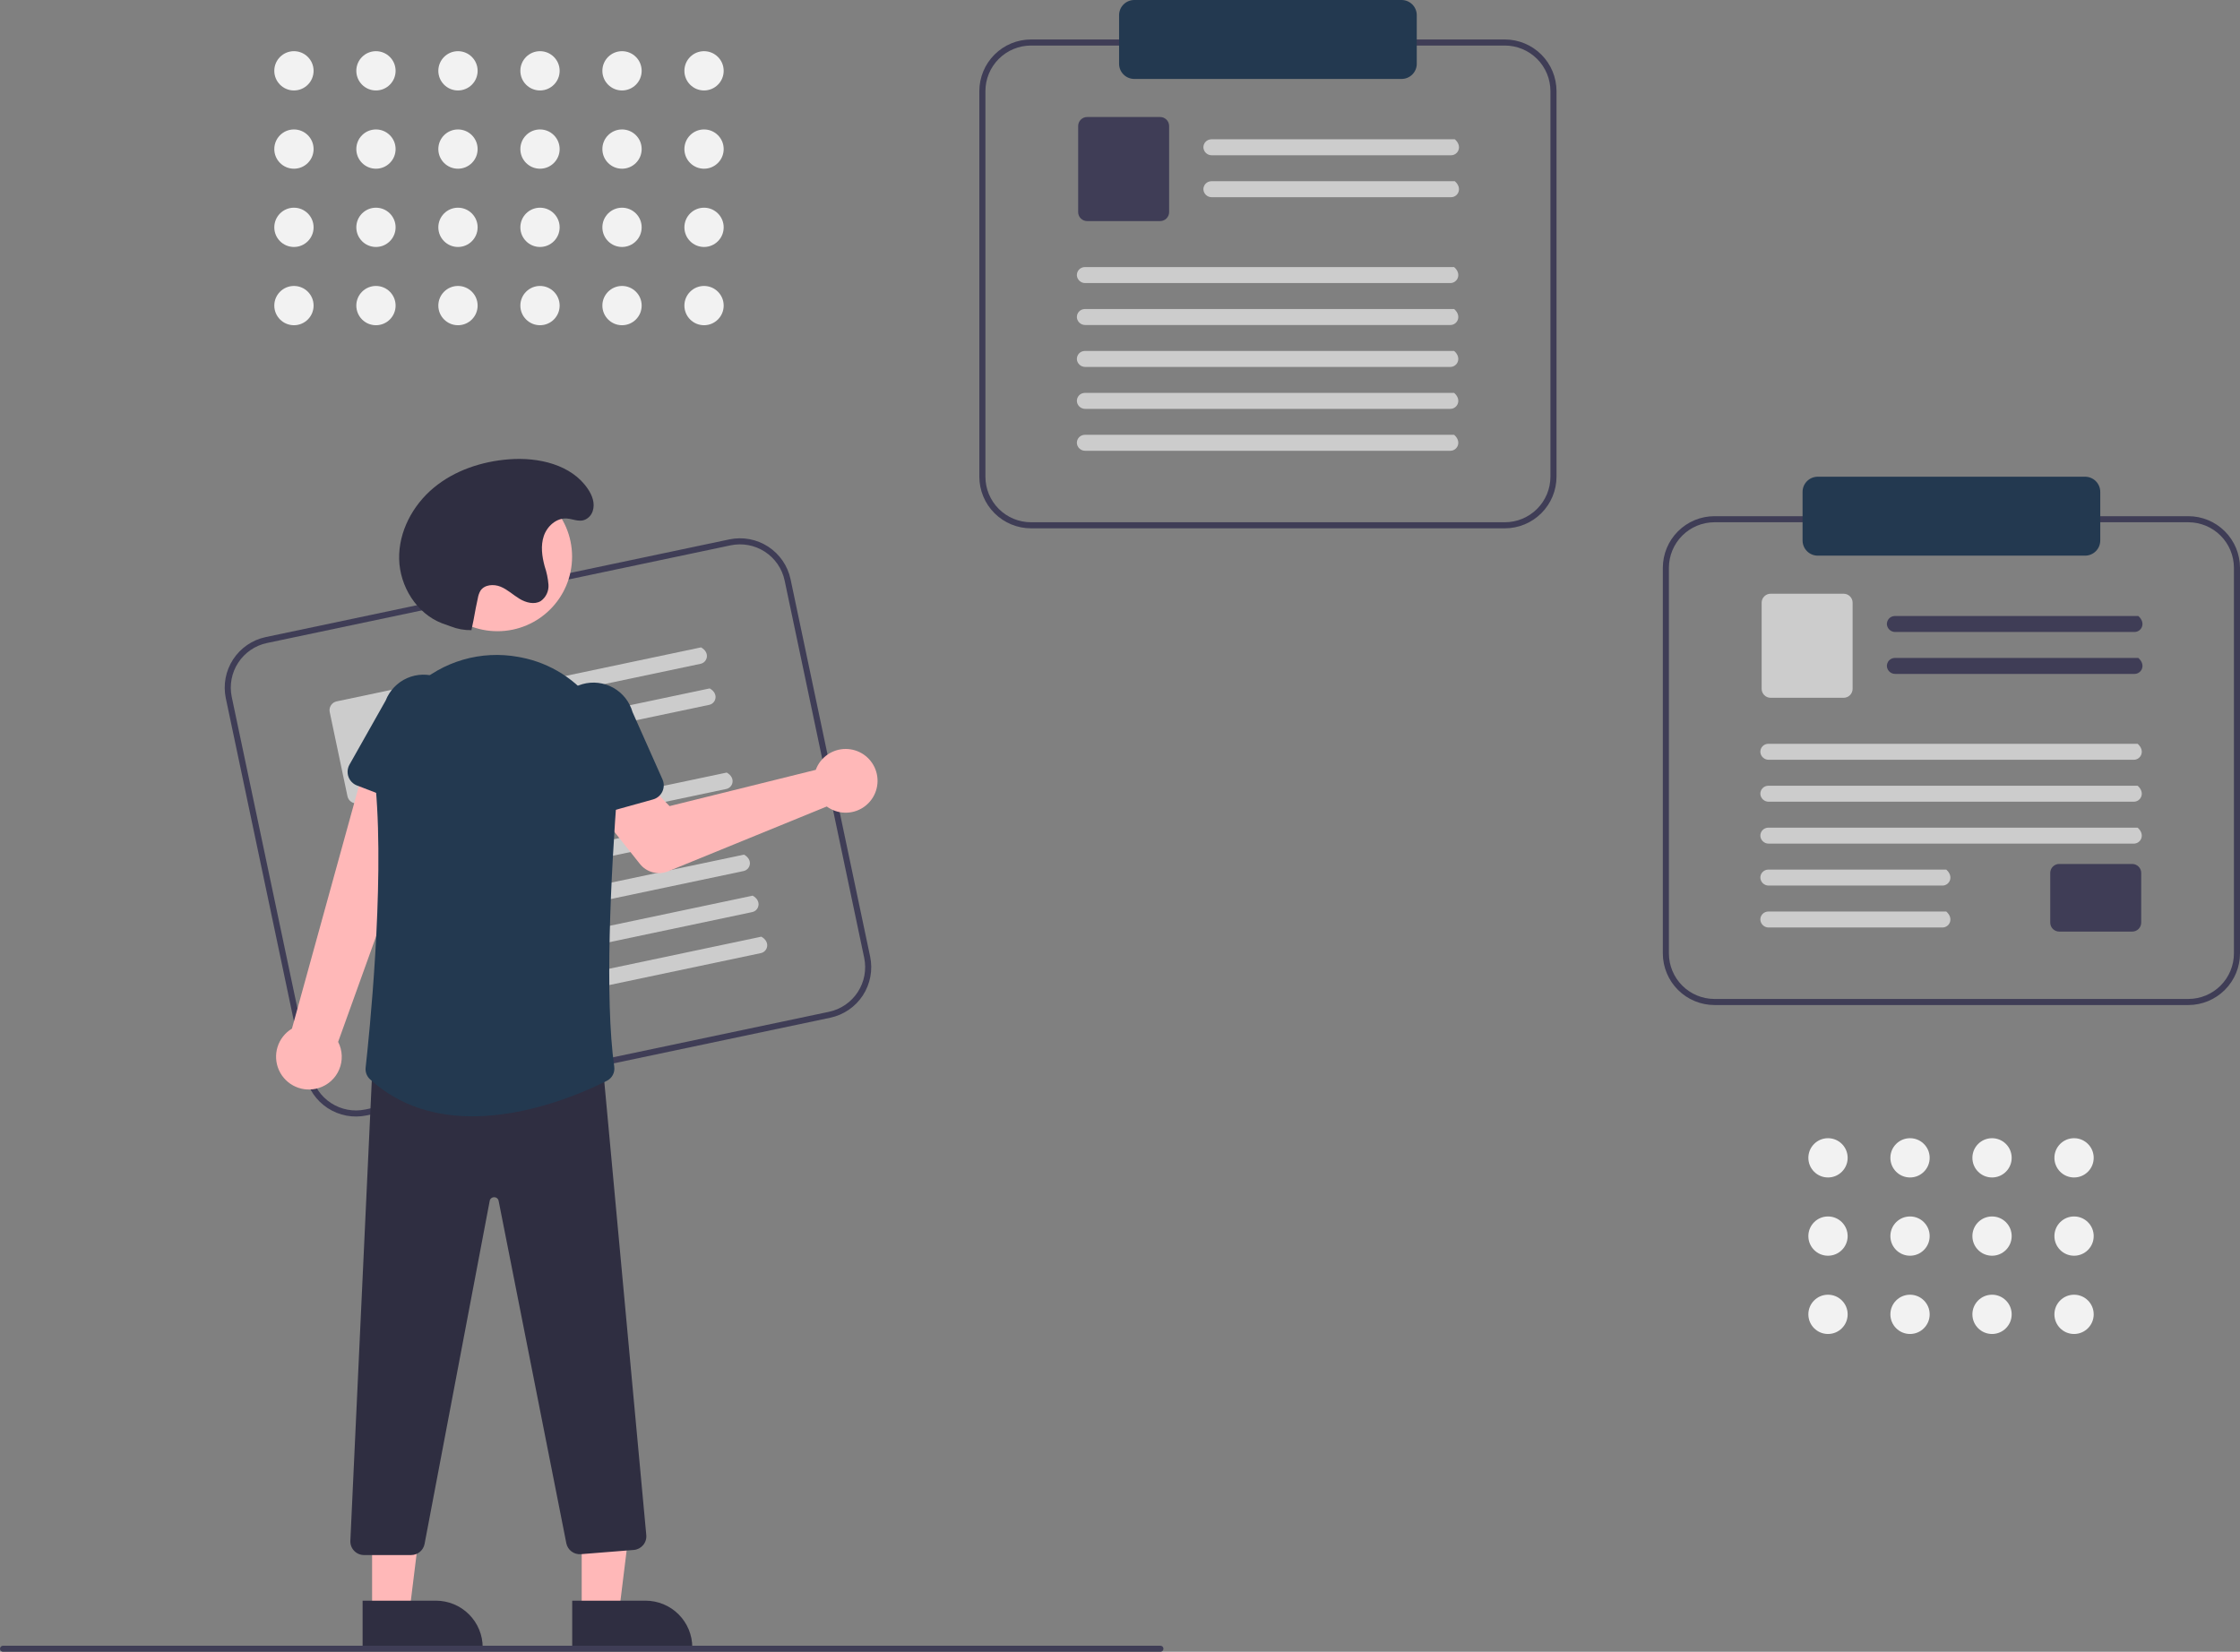 <svg width="400" height="295" viewBox="0 0 400 295" fill="none" xmlns="http://www.w3.org/2000/svg">
<rect x="0" y="0" width="400" height="295" fill="#808080" stroke="none"/>
<g clip-path="url(#clip0_120_548)">
<path d="M148.261 181.762L65.458 199.21C63.065 199.711 60.571 199.243 58.522 197.909C56.474 196.574 55.039 194.482 54.532 192.091L40.323 124.702C39.822 122.31 40.29 119.816 41.625 117.769C42.96 115.721 45.053 114.287 47.445 113.78L130.248 96.332C132.641 95.831 135.135 96.299 137.183 97.633C139.232 98.968 140.667 101.06 141.173 103.451L155.382 170.84C155.884 173.232 155.416 175.726 154.081 177.773C152.746 179.821 150.653 181.255 148.261 181.762ZM47.669 114.841C45.558 115.288 43.711 116.554 42.533 118.361C41.355 120.168 40.942 122.368 41.385 124.478L55.594 191.867C56.041 193.977 57.307 195.823 59.115 197C60.922 198.178 63.123 198.591 65.234 198.149L148.037 180.701C150.148 180.254 151.994 178.988 153.172 177.181C154.35 175.374 154.763 173.174 154.321 171.064L140.112 103.675C139.665 101.565 138.398 99.719 136.591 98.541C134.784 97.364 132.583 96.951 130.472 97.393L47.669 114.841Z" fill="#3F3D56"/>
<path d="M125.104 118.552L83.314 127.358C82.948 127.443 82.564 127.386 82.239 127.198C81.914 127.011 81.672 126.707 81.562 126.348C81.512 126.16 81.501 125.965 81.529 125.773C81.556 125.582 81.623 125.397 81.725 125.232C81.826 125.067 81.96 124.924 82.119 124.813C82.277 124.701 82.457 124.623 82.646 124.583L125.186 115.619C126.847 116.555 126.322 118.296 125.103 118.552L125.104 118.552Z" fill="#CCCCCC"/>
<path d="M126.649 125.88L84.859 134.686C84.493 134.771 84.109 134.714 83.784 134.526C83.459 134.338 83.217 134.035 83.107 133.676C83.057 133.488 83.046 133.293 83.073 133.101C83.101 132.909 83.168 132.725 83.27 132.56C83.371 132.395 83.505 132.252 83.664 132.141C83.822 132.029 84.002 131.951 84.191 131.911L126.731 122.947C128.392 123.883 127.867 125.623 126.649 125.88Z" fill="#CCCCCC"/>
<path d="M76.705 140.762L63.951 143.449C63.535 143.537 63.1 143.455 62.744 143.223C62.387 142.99 62.138 142.626 62.049 142.21L58.877 127.164C58.79 126.748 58.871 126.314 59.103 125.958C59.336 125.601 59.7 125.351 60.117 125.263L72.87 122.576C73.287 122.489 73.721 122.57 74.078 122.802C74.434 123.035 74.684 123.399 74.772 123.815L77.945 138.861C78.032 139.277 77.95 139.711 77.718 140.068C77.486 140.424 77.121 140.674 76.705 140.762Z" fill="#CCCCCC"/>
<path d="M129.69 140.909L65.912 154.349C65.546 154.433 65.162 154.376 64.836 154.189C64.511 154.001 64.269 153.697 64.16 153.338C64.11 153.151 64.098 152.956 64.126 152.764C64.154 152.572 64.221 152.388 64.322 152.223C64.424 152.058 64.558 151.915 64.716 151.803C64.875 151.692 65.054 151.614 65.244 151.574L129.773 137.976C131.434 138.912 130.909 140.653 129.69 140.909Z" fill="#CCCCCC"/>
<path d="M131.236 148.24L67.457 161.679C67.092 161.764 66.707 161.707 66.382 161.519C66.057 161.331 65.815 161.027 65.706 160.669C65.656 160.481 65.644 160.286 65.672 160.094C65.7 159.902 65.767 159.718 65.868 159.553C65.97 159.388 66.104 159.245 66.262 159.134C66.421 159.022 66.6 158.944 66.79 158.904L131.319 145.307C132.98 146.242 132.455 147.983 131.236 148.24Z" fill="#CCCCCC"/>
<path d="M132.78 155.565L69.001 169.004C68.636 169.089 68.251 169.032 67.926 168.844C67.601 168.656 67.359 168.353 67.25 167.994C67.2 167.806 67.188 167.611 67.216 167.419C67.244 167.227 67.311 167.043 67.412 166.878C67.514 166.713 67.648 166.57 67.806 166.459C67.965 166.347 68.144 166.269 68.334 166.229L132.863 152.632C134.524 153.567 133.999 155.308 132.78 155.565Z" fill="#CCCCCC"/>
<path d="M134.326 162.894L70.547 176.333C70.182 176.418 69.797 176.361 69.472 176.173C69.147 175.986 68.905 175.682 68.796 175.323C68.746 175.136 68.734 174.94 68.762 174.748C68.79 174.557 68.857 174.373 68.958 174.208C69.059 174.042 69.194 173.9 69.352 173.788C69.51 173.676 69.69 173.598 69.88 173.558L134.409 159.961C136.07 160.897 135.545 162.637 134.326 162.894Z" fill="#CCCCCC"/>
<path d="M135.871 170.22L72.092 183.659C71.727 183.744 71.342 183.687 71.017 183.499C70.692 183.312 70.45 183.008 70.341 182.649C70.29 182.462 70.279 182.266 70.307 182.075C70.335 181.883 70.402 181.699 70.503 181.534C70.605 181.368 70.739 181.226 70.897 181.114C71.055 181.002 71.235 180.924 71.425 180.884L135.954 167.287C137.615 168.223 137.09 169.963 135.871 170.22Z" fill="#CCCCCC"/>
<path d="M146.045 136.671C145.9 136.934 145.776 137.207 145.674 137.49L119.564 143.967L115.022 139.269L107.034 145.195L114.267 154.293C114.851 155.028 115.658 155.553 116.567 155.791C117.475 156.028 118.436 155.964 119.306 155.609L147.638 144.036C148.569 144.721 149.687 145.107 150.843 145.141C151.998 145.176 153.137 144.858 154.108 144.23C155.079 143.602 155.835 142.693 156.276 141.624C156.718 140.556 156.823 139.379 156.579 138.249C156.335 137.119 155.752 136.09 154.908 135.299C154.065 134.509 153.001 133.993 151.857 133.822C150.714 133.651 149.545 133.832 148.507 134.34C147.468 134.849 146.61 135.662 146.045 136.671Z" fill="#FFB8B8"/>
<path d="M56.921 194.311C57.735 194.06 58.484 193.633 59.115 193.061C59.746 192.489 60.244 191.786 60.574 191C60.904 190.215 61.058 189.367 61.024 188.516C60.991 187.665 60.771 186.832 60.381 186.075L78.349 136.149L65.871 133.938L52.132 183.709C50.904 184.449 49.989 185.614 49.562 186.983C49.136 188.352 49.226 189.829 49.816 191.136C50.406 192.443 51.456 193.488 52.765 194.073C54.075 194.658 55.553 194.743 56.921 194.311Z" fill="#FFB8B8"/>
<path d="M76.067 145.011L63.747 140.284C63.396 140.15 63.079 139.941 62.816 139.673C62.554 139.405 62.352 139.083 62.225 138.73C62.097 138.377 62.048 138 62.08 137.626C62.111 137.252 62.223 136.889 62.407 136.563L68.871 125.107C69.57 123.318 70.949 121.88 72.707 121.107C74.465 120.333 76.458 120.288 78.249 120.982C80.041 121.675 81.484 123.05 82.263 124.805C83.042 126.56 83.093 128.552 82.405 130.345L79.554 143.141C79.472 143.508 79.312 143.852 79.085 144.151C78.859 144.45 78.57 144.697 78.239 144.874C77.908 145.052 77.543 145.156 77.168 145.179C76.793 145.203 76.418 145.146 76.067 145.011Z" fill="#233950"/>
<path d="M103.876 288.045H110.526L113.69 262.402L103.875 262.402L103.876 288.045Z" fill="#FFB8B8"/>
<path d="M102.18 285.875L115.277 285.874H115.277C116.373 285.874 117.459 286.09 118.471 286.509C119.484 286.928 120.404 287.543 121.179 288.318C121.954 289.093 122.569 290.012 122.988 291.025C123.408 292.037 123.624 293.122 123.624 294.218V294.489L102.18 294.49L102.18 285.875Z" fill="#2F2E41"/>
<path d="M66.446 288.045H73.096L76.26 262.402L66.445 262.402L66.446 288.045Z" fill="#FFB8B8"/>
<path d="M64.75 285.875L77.847 285.874H77.847C78.944 285.874 80.029 286.09 81.041 286.509C82.054 286.928 82.974 287.543 83.749 288.318C84.524 289.093 85.139 290.012 85.559 291.025C85.978 292.037 86.194 293.122 86.194 294.218V294.489L64.75 294.49L64.75 285.875Z" fill="#2F2E41"/>
<path d="M73.418 277.724H65.002C64.672 277.724 64.345 277.657 64.042 277.527C63.738 277.397 63.464 277.207 63.236 276.968C63.008 276.729 62.831 276.446 62.715 276.137C62.6 275.827 62.549 275.498 62.564 275.168L66.562 189.308L66.814 189.301L107.454 188.242L115.407 274.151C115.437 274.473 115.403 274.798 115.307 275.107C115.211 275.416 115.054 275.703 114.846 275.951C114.638 276.198 114.383 276.402 114.096 276.551C113.808 276.699 113.494 276.789 113.171 276.814L103.718 277.57C103.124 277.617 102.534 277.446 102.058 277.088C101.581 276.73 101.252 276.211 101.132 275.628L89.041 214.471C89.008 214.286 88.909 214.118 88.763 213.998C88.617 213.879 88.433 213.816 88.244 213.821H88.241C88.051 213.817 87.867 213.881 87.721 214.001C87.575 214.122 87.477 214.291 87.445 214.478L75.814 275.755C75.704 276.31 75.405 276.809 74.968 277.168C74.531 277.527 73.984 277.723 73.418 277.724Z" fill="#2F2E41"/>
<path d="M88.835 112.731C96.193 112.731 102.158 106.768 102.158 99.412C102.158 92.057 96.193 86.094 88.835 86.094C81.477 86.094 75.512 92.057 75.512 99.412C75.512 106.768 81.477 112.731 88.835 112.731Z" fill="#FFB8B8"/>
<path d="M84.368 199.37C78.018 199.37 71.495 197.701 66.088 192.768C65.8 192.507 65.578 192.182 65.44 191.819C65.301 191.457 65.25 191.066 65.291 190.68C65.87 185.482 68.677 158.642 67.096 140.713C66.787 137.364 67.262 133.989 68.481 130.855C69.701 127.72 71.633 124.912 74.124 122.652C76.571 120.397 79.51 118.742 82.707 117.816C85.904 116.891 89.273 116.721 92.547 117.319C92.713 117.349 92.879 117.38 93.045 117.412C103.711 119.476 111.123 129.344 110.284 140.367C109.06 156.451 107.963 178.207 109.686 190.511C109.757 191.014 109.669 191.527 109.434 191.978C109.199 192.429 108.829 192.795 108.376 193.025C104.457 195.005 94.638 199.37 84.368 199.37Z" fill="#233950"/>
<path d="M101.752 145.97C101.44 145.762 101.175 145.489 100.978 145.169C100.781 144.85 100.654 144.492 100.608 144.12L98.985 131.11C98.469 129.26 98.709 127.282 99.651 125.608C100.593 123.934 102.16 122.702 104.009 122.182C105.859 121.661 107.839 121.895 109.516 122.832C111.193 123.769 112.429 125.333 112.955 127.18L118.302 139.197C118.454 139.54 118.531 139.912 118.527 140.288C118.523 140.663 118.438 141.033 118.278 141.373C118.118 141.712 117.886 142.013 117.599 142.255C117.312 142.497 116.976 142.675 116.615 142.775L103.901 146.312C103.539 146.413 103.16 146.434 102.789 146.375C102.418 146.316 102.065 146.178 101.752 145.97Z" fill="#233950"/>
<path d="M84.184 112.543C82.923 112.567 81.67 112.34 80.497 111.876C79.981 111.678 79.445 111.514 78.93 111.315C74.381 109.558 71.384 104.715 71.277 99.84C71.169 94.966 73.694 90.235 77.444 87.117C81.193 83.999 86.05 82.399 90.913 82.028C96.151 81.63 102.05 82.958 104.977 87.319C105.756 88.48 106.301 89.888 105.839 91.29C105.701 91.713 105.454 92.092 105.123 92.389C103.816 93.552 102.513 92.678 101.18 92.6C99.348 92.494 97.703 93.977 97.112 95.713C96.521 97.449 96.781 99.36 97.258 101.131C97.622 102.197 97.851 103.304 97.941 104.426C97.98 104.989 97.874 105.552 97.633 106.063C97.393 106.573 97.026 107.014 96.568 107.343C95.424 108.034 93.92 107.634 92.775 106.944C91.63 106.253 90.641 105.293 89.403 104.785C88.166 104.277 86.504 104.39 85.784 105.516C85.556 105.926 85.401 106.373 85.327 106.837C84.681 109.777 84.83 109.604 84.184 112.543Z" fill="#2F2E41"/>
<path d="M268.726 94.357H184.104C181.659 94.354 179.315 93.382 177.586 91.654C175.857 89.925 174.885 87.582 174.882 85.138V16.268C174.885 13.824 175.857 11.481 177.586 9.753C179.315 8.025 181.659 7.052 184.104 7.05H268.726C271.171 7.052 273.515 8.025 275.244 9.753C276.973 11.481 277.945 13.824 277.948 16.268V85.138C277.945 87.582 276.973 89.925 275.244 91.654C273.515 93.382 271.171 94.354 268.726 94.357ZM184.104 8.134C181.946 8.137 179.878 8.994 178.353 10.519C176.827 12.044 175.969 14.112 175.967 16.268V85.138C175.969 87.295 176.827 89.362 178.353 90.887C179.878 92.412 181.946 93.27 184.104 93.272H268.726C270.884 93.27 272.952 92.412 274.477 90.887C276.003 89.362 276.861 87.295 276.863 85.138V16.268C276.861 14.112 276.003 12.044 274.477 10.519C272.952 8.994 270.884 8.137 268.726 8.134H184.104Z" fill="#3F3D56"/>
<path d="M259.107 27.731H216.399C216.024 27.739 215.66 27.604 215.38 27.353C215.101 27.102 214.927 26.755 214.894 26.381C214.883 26.188 214.912 25.994 214.979 25.812C215.046 25.631 215.149 25.464 215.283 25.323C215.416 25.183 215.577 25.071 215.755 24.994C215.933 24.918 216.125 24.878 216.319 24.878H259.793C261.225 26.136 260.353 27.731 259.107 27.731Z" fill="#CCCCCC"/>
<path d="M259.107 35.22H216.399C216.024 35.228 215.66 35.092 215.38 34.842C215.101 34.591 214.927 34.244 214.894 33.87C214.883 33.677 214.912 33.483 214.979 33.301C215.046 33.119 215.149 32.953 215.283 32.812C215.416 32.672 215.577 32.56 215.755 32.483C215.933 32.407 216.125 32.367 216.319 32.367H259.793C261.225 33.625 260.353 35.22 259.107 35.22Z" fill="#CCCCCC"/>
<path d="M207.168 39.484H194.133C193.708 39.483 193.3 39.314 192.999 39.014C192.698 38.713 192.529 38.305 192.528 37.879V22.503C192.529 22.078 192.698 21.67 192.999 21.369C193.3 21.068 193.708 20.899 194.133 20.898H207.168C207.593 20.899 208.001 21.068 208.302 21.369C208.603 21.67 208.772 22.078 208.773 22.503V37.879C208.772 38.305 208.603 38.713 208.302 39.014C208.001 39.314 207.593 39.483 207.168 39.484Z" fill="#3F3D56"/>
<path d="M258.984 50.553H193.804C193.428 50.561 193.064 50.426 192.785 50.175C192.505 49.925 192.331 49.578 192.298 49.204C192.288 49.01 192.317 48.817 192.384 48.635C192.45 48.453 192.554 48.286 192.687 48.146C192.82 48.005 192.981 47.893 193.159 47.817C193.337 47.74 193.529 47.701 193.723 47.701H259.67C261.102 48.959 260.229 50.553 258.984 50.553Z" fill="#CCCCCC"/>
<path d="M258.984 58.045H193.804C193.428 58.052 193.064 57.917 192.785 57.666C192.505 57.416 192.331 57.069 192.298 56.695C192.288 56.501 192.317 56.308 192.384 56.126C192.45 55.944 192.554 55.778 192.687 55.637C192.82 55.496 192.981 55.384 193.159 55.308C193.337 55.231 193.529 55.192 193.723 55.192H259.67C261.102 56.45 260.229 58.045 258.984 58.045Z" fill="#CCCCCC"/>
<path d="M258.984 65.531H193.804C193.428 65.538 193.064 65.403 192.785 65.153C192.505 64.902 192.331 64.555 192.298 64.181C192.288 63.987 192.317 63.794 192.384 63.612C192.45 63.43 192.554 63.264 192.687 63.123C192.82 62.982 192.981 62.87 193.159 62.794C193.337 62.717 193.529 62.678 193.723 62.678H259.67C261.102 63.936 260.229 65.531 258.984 65.531Z" fill="#CCCCCC"/>
<path d="M258.984 73.021H193.804C193.428 73.029 193.064 72.894 192.785 72.643C192.505 72.393 192.331 72.045 192.298 71.671C192.288 71.478 192.317 71.284 192.384 71.103C192.45 70.921 192.554 70.754 192.687 70.614C192.82 70.473 192.981 70.361 193.159 70.284C193.337 70.208 193.529 70.168 193.723 70.168H259.67C261.102 71.426 260.229 73.021 258.984 73.021Z" fill="#CCCCCC"/>
<path d="M258.984 80.508H193.804C193.428 80.516 193.064 80.38 192.785 80.13C192.505 79.879 192.331 79.532 192.298 79.158C192.288 78.965 192.317 78.771 192.384 78.589C192.45 78.407 192.554 78.241 192.687 78.1C192.82 77.96 192.981 77.848 193.159 77.771C193.337 77.694 193.529 77.655 193.723 77.655H259.67C261.102 78.913 260.229 80.508 258.984 80.508Z" fill="#CCCCCC"/>
<path d="M250.283 0C251.002 0.001 251.692 0.287 252.2 0.795C252.709 1.303 252.995 1.993 252.995 2.711V11.388C252.995 12.107 252.709 12.796 252.2 13.304C251.692 13.812 251.002 14.098 250.283 14.099H202.547C201.828 14.098 201.139 13.812 200.63 13.304C200.122 12.796 199.836 12.107 199.835 11.388V2.711C199.836 1.993 200.122 1.303 200.63 0.795C201.139 0.287 201.828 0.001 202.547 0" fill="#233950"/>
<path d="M390.778 179.495H306.155C303.71 179.492 301.366 178.52 299.638 176.791C297.909 175.063 296.936 172.72 296.934 170.276V101.406C296.936 98.962 297.909 96.619 299.638 94.891C301.366 93.162 303.71 92.19 306.155 92.188H390.778C393.223 92.19 395.567 93.162 397.296 94.891C399.025 96.619 399.997 98.962 400 101.406V170.276C399.997 172.72 399.025 175.063 397.296 176.791C395.567 178.52 393.223 179.492 390.778 179.495ZM306.155 93.272C303.998 93.275 301.93 94.132 300.404 95.657C298.879 97.182 298.021 99.25 298.019 101.406V170.276C298.021 172.432 298.879 174.5 300.404 176.025C301.93 177.55 303.998 178.408 306.155 178.41H390.778C392.935 178.408 395.004 177.55 396.529 176.025C398.055 174.5 398.913 172.432 398.915 170.276V101.406C398.913 99.25 398.055 97.182 396.529 95.657C395.004 94.132 392.935 93.275 390.778 93.272H306.155Z" fill="#3F3D56"/>
<path d="M381.159 112.869H338.451C338.076 112.876 337.711 112.741 337.432 112.491C337.152 112.24 336.979 111.893 336.945 111.519C336.935 111.326 336.964 111.132 337.031 110.95C337.098 110.768 337.201 110.602 337.335 110.461C337.468 110.321 337.629 110.209 337.807 110.132C337.985 110.055 338.176 110.016 338.37 110.016H381.844C383.277 111.274 382.404 112.869 381.159 112.869Z" fill="#3F3D56"/>
<path d="M381.159 120.358H338.451C338.076 120.365 337.711 120.23 337.432 119.98C337.152 119.729 336.979 119.382 336.945 119.008C336.935 118.815 336.964 118.621 337.031 118.439C337.098 118.257 337.201 118.091 337.335 117.95C337.468 117.81 337.629 117.698 337.807 117.621C337.985 117.544 338.176 117.505 338.37 117.505H381.844C383.277 118.763 382.404 120.358 381.159 120.358Z" fill="#3F3D56"/>
<path d="M329.218 124.622H316.184C315.759 124.621 315.351 124.452 315.05 124.151C314.749 123.85 314.58 123.443 314.579 123.017V107.641C314.58 107.215 314.749 106.807 315.05 106.507C315.351 106.206 315.759 106.037 316.184 106.036H329.218C329.644 106.037 330.052 106.206 330.353 106.507C330.654 106.808 330.823 107.215 330.823 107.641V123.017C330.823 123.443 330.654 123.85 330.353 124.151C330.052 124.452 329.644 124.621 329.218 124.622Z" fill="#CCCCCC"/>
<path d="M380.753 166.377H367.718C367.293 166.377 366.885 166.207 366.584 165.907C366.283 165.606 366.114 165.198 366.113 164.772V155.903C366.114 155.478 366.283 155.07 366.584 154.769C366.885 154.468 367.293 154.299 367.718 154.299H380.753C381.178 154.299 381.586 154.469 381.887 154.769C382.188 155.07 382.357 155.478 382.358 155.903V164.772C382.357 165.198 382.188 165.606 381.887 165.907C381.586 166.207 381.178 166.377 380.753 166.377Z" fill="#3F3D56"/>
<path d="M381.035 135.691H315.854C315.479 135.699 315.115 135.564 314.835 135.313C314.556 135.063 314.382 134.715 314.349 134.342C314.338 134.148 314.367 133.955 314.434 133.773C314.501 133.591 314.605 133.424 314.738 133.284C314.871 133.143 315.032 133.031 315.21 132.955C315.388 132.878 315.58 132.839 315.774 132.839H381.721C383.153 134.097 382.28 135.691 381.035 135.691Z" fill="#CCCCCC"/>
<path d="M381.035 143.182H315.854C315.479 143.19 315.115 143.055 314.835 142.804C314.556 142.554 314.382 142.206 314.349 141.833C314.338 141.639 314.367 141.445 314.434 141.264C314.501 141.082 314.605 140.915 314.738 140.775C314.871 140.634 315.032 140.522 315.21 140.445C315.388 140.369 315.58 140.329 315.774 140.329H381.721C383.153 141.588 382.28 143.182 381.035 143.182Z" fill="#CCCCCC"/>
<path d="M381.035 150.668H315.854C315.479 150.676 315.115 150.541 314.835 150.29C314.556 150.04 314.382 149.693 314.349 149.319C314.338 149.125 314.367 148.932 314.434 148.75C314.501 148.568 314.605 148.402 314.738 148.261C314.871 148.12 315.032 148.008 315.21 147.932C315.388 147.855 315.58 147.816 315.774 147.816H381.721C383.153 149.074 382.28 150.668 381.035 150.668Z" fill="#CCCCCC"/>
<path d="M346.86 158.159H315.854C315.479 158.167 315.115 158.031 314.835 157.781C314.556 157.53 314.382 157.183 314.349 156.809C314.338 156.616 314.367 156.422 314.434 156.24C314.501 156.058 314.605 155.892 314.738 155.751C314.871 155.611 315.032 155.499 315.21 155.422C315.388 155.346 315.58 155.306 315.774 155.306H347.546C348.978 156.564 348.105 158.159 346.86 158.159Z" fill="#CCCCCC"/>
<path d="M346.86 165.646H315.854C315.479 165.653 315.115 165.518 314.835 165.267C314.556 165.017 314.382 164.67 314.349 164.296C314.338 164.102 314.367 163.909 314.434 163.727C314.501 163.545 314.605 163.379 314.738 163.238C314.871 163.097 315.032 162.985 315.21 162.909C315.388 162.832 315.58 162.793 315.774 162.793H347.546C348.978 164.051 348.105 165.646 346.86 165.646Z" fill="#CCCCCC"/>
<path d="M372.335 99.237H324.599C323.88 99.236 323.19 98.951 322.682 98.442C322.174 97.934 321.888 97.245 321.887 96.526V87.849C321.888 87.13 322.174 86.441 322.682 85.933C323.19 85.425 323.88 85.139 324.599 85.138H372.335C373.054 85.139 373.743 85.425 374.252 85.933C374.76 86.441 375.046 87.13 375.047 87.849V96.526C375.046 97.245 374.76 97.934 374.252 98.442C373.743 98.951 373.054 99.236 372.335 99.237Z" fill="#233950"/>
<path d="M207.217 295.001H0.542C0.399 295.001 0.261 294.943 0.159 294.842C0.057 294.74 0 294.602 0 294.458C0 294.314 0.057 294.177 0.159 294.075C0.261 293.973 0.399 293.916 0.542 293.916H207.217C207.361 293.916 207.499 293.973 207.601 294.075C207.702 294.177 207.76 294.314 207.76 294.458C207.76 294.602 207.702 294.74 207.601 294.842C207.499 294.943 207.361 295.001 207.217 295.001Z" fill="#3F3D56"/>
<path d="M52.49 16.155C54.428 16.155 55.998 14.585 55.998 12.648C55.998 10.711 54.428 9.141 52.49 9.141C50.553 9.141 48.982 10.711 48.982 12.648C48.982 14.585 50.553 16.155 52.49 16.155Z" fill="#F2F2F2"/>
<path d="M52.49 30.131C54.428 30.131 55.998 28.561 55.998 26.625C55.998 24.688 54.428 23.118 52.49 23.118C50.553 23.118 48.982 24.688 48.982 26.625C48.982 28.561 50.553 30.131 52.49 30.131Z" fill="#F2F2F2"/>
<path d="M52.49 44.108C54.428 44.108 55.998 42.538 55.998 40.601C55.998 38.664 54.428 37.094 52.49 37.094C50.553 37.094 48.982 38.664 48.982 40.601C48.982 42.538 50.553 44.108 52.49 44.108Z" fill="#F2F2F2"/>
<path d="M52.49 58.084C54.428 58.084 55.998 56.514 55.998 54.577C55.998 52.641 54.428 51.07 52.49 51.07C50.553 51.07 48.982 52.641 48.982 54.577C48.982 56.514 50.553 58.084 52.49 58.084Z" fill="#F2F2F2"/>
<path d="M67.136 16.155C69.073 16.155 70.644 14.585 70.644 12.648C70.644 10.711 69.073 9.141 67.136 9.141C65.198 9.141 63.628 10.711 63.628 12.648C63.628 14.585 65.198 16.155 67.136 16.155Z" fill="#F2F2F2"/>
<path d="M67.136 30.131C69.073 30.131 70.644 28.561 70.644 26.625C70.644 24.688 69.073 23.118 67.136 23.118C65.198 23.118 63.628 24.688 63.628 26.625C63.628 28.561 65.198 30.131 67.136 30.131Z" fill="#F2F2F2"/>
<path d="M67.136 44.108C69.073 44.108 70.644 42.538 70.644 40.601C70.644 38.664 69.073 37.094 67.136 37.094C65.198 37.094 63.628 38.664 63.628 40.601C63.628 42.538 65.198 44.108 67.136 44.108Z" fill="#F2F2F2"/>
<path d="M67.136 58.084C69.073 58.084 70.644 56.514 70.644 54.577C70.644 52.641 69.073 51.07 67.136 51.07C65.198 51.07 63.628 52.641 63.628 54.577C63.628 56.514 65.198 58.084 67.136 58.084Z" fill="#F2F2F2"/>
<path d="M81.782 16.155C83.72 16.155 85.29 14.585 85.29 12.648C85.29 10.711 83.72 9.141 81.782 9.141C79.845 9.141 78.274 10.711 78.274 12.648C78.274 14.585 79.845 16.155 81.782 16.155Z" fill="#F2F2F2"/>
<path d="M81.782 30.131C83.72 30.131 85.29 28.561 85.29 26.625C85.29 24.688 83.72 23.118 81.782 23.118C79.845 23.118 78.274 24.688 78.274 26.625C78.274 28.561 79.845 30.131 81.782 30.131Z" fill="#F2F2F2"/>
<path d="M81.782 44.108C83.72 44.108 85.29 42.538 85.29 40.601C85.29 38.664 83.72 37.094 81.782 37.094C79.845 37.094 78.274 38.664 78.274 40.601C78.274 42.538 79.845 44.108 81.782 44.108Z" fill="#F2F2F2"/>
<path d="M81.782 58.084C83.72 58.084 85.29 56.514 85.29 54.577C85.29 52.641 83.72 51.07 81.782 51.07C79.845 51.07 78.274 52.641 78.274 54.577C78.274 56.514 79.845 58.084 81.782 58.084Z" fill="#F2F2F2"/>
<path d="M96.429 16.155C98.366 16.155 99.937 14.585 99.937 12.648C99.937 10.711 98.366 9.141 96.429 9.141C94.492 9.141 92.921 10.711 92.921 12.648C92.921 14.585 94.492 16.155 96.429 16.155Z" fill="#F2F2F2"/>
<path d="M96.429 30.131C98.366 30.131 99.937 28.561 99.937 26.625C99.937 24.688 98.366 23.118 96.429 23.118C94.492 23.118 92.921 24.688 92.921 26.625C92.921 28.561 94.492 30.131 96.429 30.131Z" fill="#F2F2F2"/>
<path d="M96.429 44.108C98.366 44.108 99.937 42.538 99.937 40.601C99.937 38.664 98.366 37.094 96.429 37.094C94.492 37.094 92.921 38.664 92.921 40.601C92.921 42.538 94.492 44.108 96.429 44.108Z" fill="#F2F2F2"/>
<path d="M96.429 58.084C98.366 58.084 99.937 56.514 99.937 54.577C99.937 52.641 98.366 51.07 96.429 51.07C94.492 51.07 92.921 52.641 92.921 54.577C92.921 56.514 94.492 58.084 96.429 58.084Z" fill="#F2F2F2"/>
<path d="M111.075 16.155C113.013 16.155 114.583 14.585 114.583 12.648C114.583 10.711 113.013 9.141 111.075 9.141C109.138 9.141 107.567 10.711 107.567 12.648C107.567 14.585 109.138 16.155 111.075 16.155Z" fill="#F2F2F2"/>
<path d="M111.075 30.131C113.013 30.131 114.583 28.561 114.583 26.625C114.583 24.688 113.013 23.118 111.075 23.118C109.138 23.118 107.567 24.688 107.567 26.625C107.567 28.561 109.138 30.131 111.075 30.131Z" fill="#F2F2F2"/>
<path d="M111.075 44.108C113.013 44.108 114.583 42.538 114.583 40.601C114.583 38.664 113.013 37.094 111.075 37.094C109.138 37.094 107.567 38.664 107.567 40.601C107.567 42.538 109.138 44.108 111.075 44.108Z" fill="#F2F2F2"/>
<path d="M111.075 58.084C113.013 58.084 114.583 56.514 114.583 54.577C114.583 52.641 113.013 51.07 111.075 51.07C109.138 51.07 107.567 52.641 107.567 54.577C107.567 56.514 109.138 58.084 111.075 58.084Z" fill="#F2F2F2"/>
<path d="M125.721 16.155C127.658 16.155 129.229 14.585 129.229 12.648C129.229 10.711 127.658 9.141 125.721 9.141C123.783 9.141 122.213 10.711 122.213 12.648C122.213 14.585 123.783 16.155 125.721 16.155Z" fill="#F2F2F2"/>
<path d="M125.721 30.131C127.658 30.131 129.229 28.561 129.229 26.625C129.229 24.688 127.658 23.118 125.721 23.118C123.783 23.118 122.213 24.688 122.213 26.625C122.213 28.561 123.783 30.131 125.721 30.131Z" fill="#F2F2F2"/>
<path d="M125.721 44.108C127.658 44.108 129.229 42.538 129.229 40.601C129.229 38.664 127.658 37.094 125.721 37.094C123.783 37.094 122.213 38.664 122.213 40.601C122.213 42.538 123.783 44.108 125.721 44.108Z" fill="#F2F2F2"/>
<path d="M125.721 58.084C127.658 58.084 129.229 56.514 129.229 54.577C129.229 52.641 127.658 51.07 125.721 51.07C123.783 51.07 122.213 52.641 122.213 54.577C122.213 56.514 123.783 58.084 125.721 58.084Z" fill="#F2F2F2"/>
<path d="M326.43 210.291C328.367 210.291 329.938 208.721 329.938 206.784C329.938 204.847 328.367 203.277 326.43 203.277C324.492 203.277 322.922 204.847 322.922 206.784C322.922 208.721 324.492 210.291 326.43 210.291Z" fill="#F2F2F2"/>
<path d="M326.43 224.267C328.367 224.267 329.938 222.697 329.938 220.761C329.938 218.824 328.367 217.254 326.43 217.254C324.492 217.254 322.922 218.824 322.922 220.761C322.922 222.697 324.492 224.267 326.43 224.267Z" fill="#F2F2F2"/>
<path d="M326.43 238.244C328.367 238.244 329.938 236.674 329.938 234.737C329.938 232.8 328.367 231.23 326.43 231.23C324.492 231.23 322.922 232.8 322.922 234.737C322.922 236.674 324.492 238.244 326.43 238.244Z" fill="#F2F2F2"/>
<path d="M341.076 210.291C343.014 210.291 344.584 208.721 344.584 206.784C344.584 204.847 343.014 203.277 341.076 203.277C339.139 203.277 337.568 204.847 337.568 206.784C337.568 208.721 339.139 210.291 341.076 210.291Z" fill="#F2F2F2"/>
<path d="M341.076 224.267C343.014 224.267 344.584 222.697 344.584 220.761C344.584 218.824 343.014 217.254 341.076 217.254C339.139 217.254 337.568 218.824 337.568 220.761C337.568 222.697 339.139 224.267 341.076 224.267Z" fill="#F2F2F2"/>
<path d="M341.076 238.244C343.014 238.244 344.584 236.674 344.584 234.737C344.584 232.8 343.014 231.23 341.076 231.23C339.139 231.23 337.568 232.8 337.568 234.737C337.568 236.674 339.139 238.244 341.076 238.244Z" fill="#F2F2F2"/>
<path d="M355.721 210.291C357.658 210.291 359.229 208.721 359.229 206.784C359.229 204.847 357.658 203.277 355.721 203.277C353.783 203.277 352.213 204.847 352.213 206.784C352.213 208.721 353.783 210.291 355.721 210.291Z" fill="#F2F2F2"/>
<path d="M355.721 224.267C357.658 224.267 359.229 222.697 359.229 220.761C359.229 218.824 357.658 217.254 355.721 217.254C353.783 217.254 352.213 218.824 352.213 220.761C352.213 222.697 353.783 224.267 355.721 224.267Z" fill="#F2F2F2"/>
<path d="M355.721 238.244C357.658 238.244 359.229 236.674 359.229 234.737C359.229 232.8 357.658 231.23 355.721 231.23C353.783 231.23 352.213 232.8 352.213 234.737C352.213 236.674 353.783 238.244 355.721 238.244Z" fill="#F2F2F2"/>
<path d="M370.367 210.291C372.305 210.291 373.875 208.721 373.875 206.784C373.875 204.847 372.305 203.277 370.367 203.277C368.43 203.277 366.859 204.847 366.859 206.784C366.859 208.721 368.43 210.291 370.367 210.291Z" fill="#F2F2F2"/>
<path d="M370.367 224.267C372.305 224.267 373.875 222.697 373.875 220.761C373.875 218.824 372.305 217.254 370.367 217.254C368.43 217.254 366.859 218.824 366.859 220.761C366.859 222.697 368.43 224.267 370.367 224.267Z" fill="#F2F2F2"/>
<path d="M370.367 238.244C372.305 238.244 373.875 236.674 373.875 234.737C373.875 232.8 372.305 231.23 370.367 231.23C368.43 231.23 366.859 232.8 366.859 234.737C366.859 236.674 368.43 238.244 370.367 238.244Z" fill="#F2F2F2"/>
</g>
<defs>
<clipPath id="clip0_120_548">
<rect width="400" height="295" fill="white"/>
</clipPath>
</defs>
</svg>
